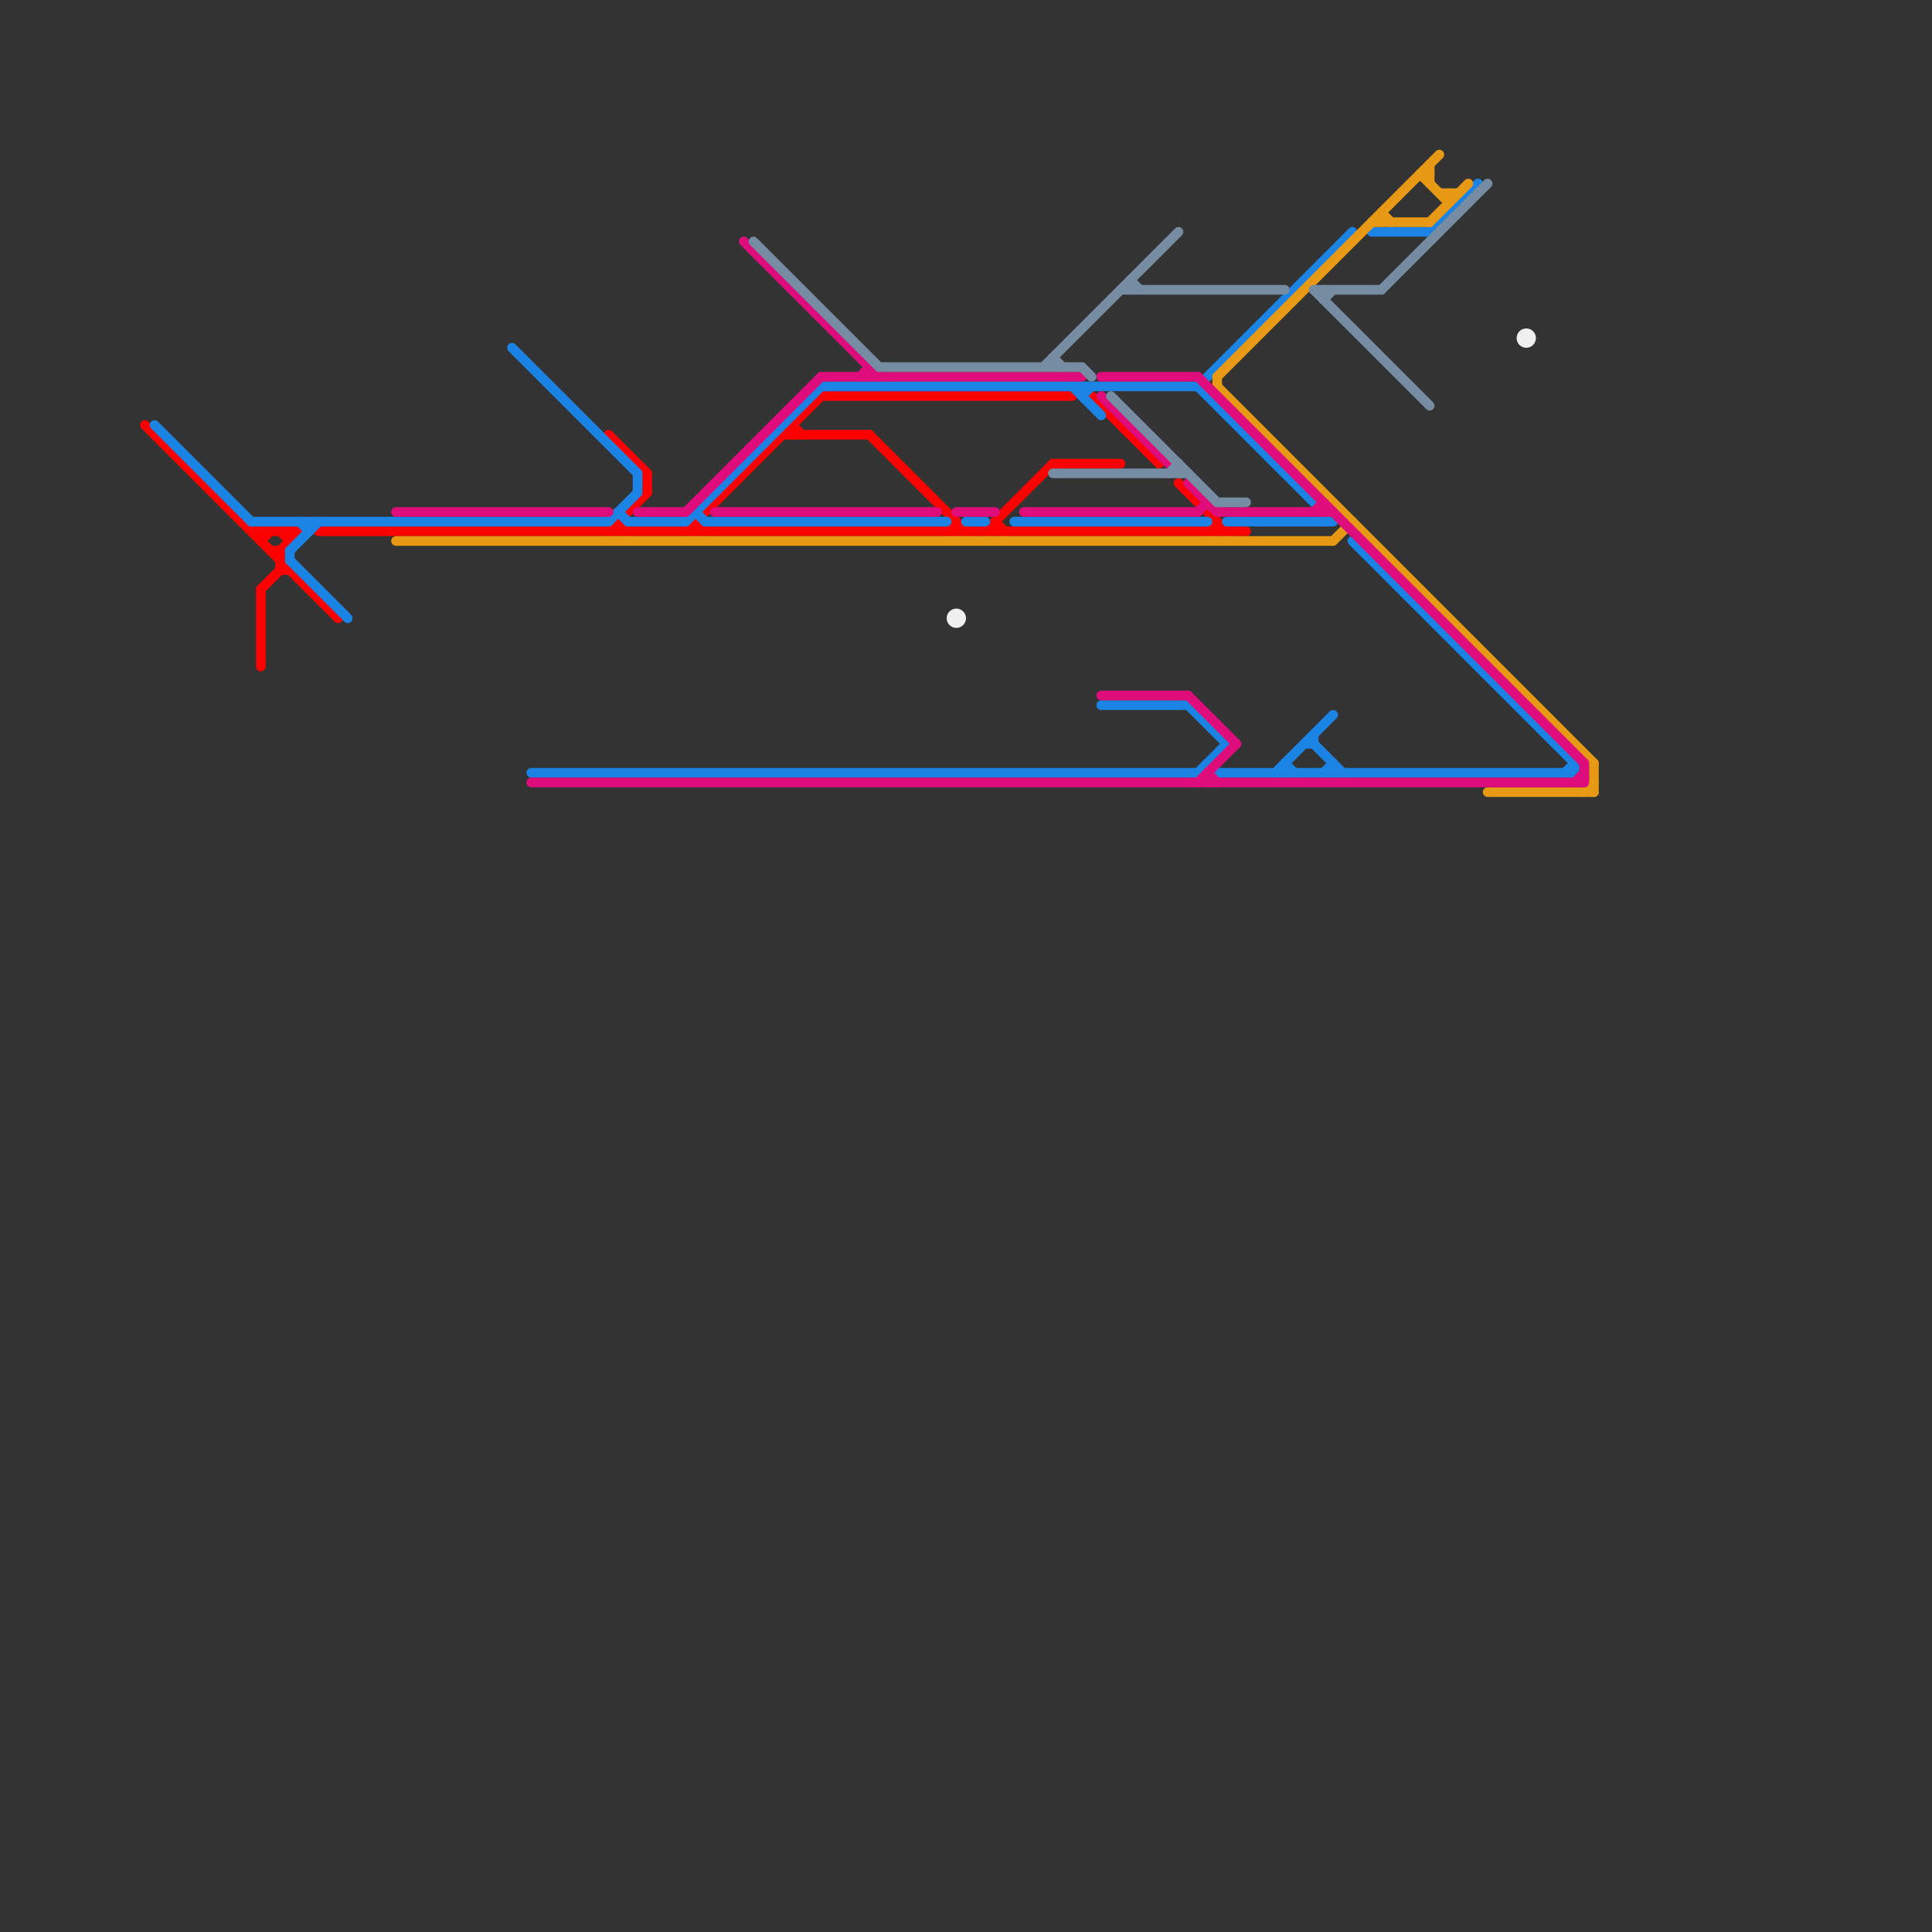 
<svg version="1.1" xmlns="http://www.w3.org/2000/svg" viewBox="0 0 200 200">
<rect x="0" y="0" width="200" height="200" fill="#333333" stroke="none"/>
<style>text { font: 1px Helvetica; font-weight: 600; white-space: pre; dominant-baseline: central; } line { stroke-width: 0.75; fill: none; stroke-linecap: round; stroke-linejoin: round; } .c0 { stroke: #ff0000 } .c1 { stroke: #1b83e4 } .c2 { stroke: #e79913 } .c3 { stroke: #df0c7c } .c4 { stroke: #f0f0f0 } .c5 { stroke: #768ca2 } .w1 { stroke-width: 1; }</style><defs><g id="cmd-ff0000"><circle r="0.5" fill="#ff0000"/><circle r="0.25" fill="#fff"/></g><g id="cmd-1b83e4"><circle r="0.5" fill="#1b83e4"/><circle r="0.25" fill="#fff"/></g><g id="cmd-df0c7c"><circle r="0.5" fill="#df0c7c"/><circle r="0.25" fill="#fff"/></g><g id="cmd-e79913"><circle r="0.5" fill="#e79913"/><circle r="0.25" fill="#fff"/></g><g id="cmd-768ca2"><circle r="0.5" fill="#768ca2"/><circle r="0.25" fill="#fff"/></g><g id="cmd-f0f0f0"><circle r="0.5" fill="#f0f0f0"/><circle r="0.25" fill="#fff"/></g></defs><line class="c0 w1" x1="82" y1="44" x2="83" y2="45"/><line class="c0 w1" x1="71" y1="55" x2="85" y2="41"/><line class="c0 w1" x1="103" y1="54" x2="103" y2="55"/><line class="c0 w1" x1="72" y1="54" x2="73" y2="55"/><line class="c0 w1" x1="27" y1="55" x2="27" y2="56"/><line class="c0 w1" x1="27" y1="61" x2="29" y2="59"/><line class="c0 w1" x1="29" y1="59" x2="30" y2="59"/><line class="c0 w1" x1="30" y1="55" x2="30" y2="56"/><line class="c0 w1" x1="15" y1="44" x2="35" y2="64"/><line class="c0 w1" x1="109" y1="48" x2="116" y2="48"/><line class="c0 w1" x1="98" y1="55" x2="99" y2="54"/><line class="c0 w1" x1="64" y1="54" x2="64" y2="55"/><line class="c0 w1" x1="29" y1="57" x2="31" y2="55"/><line class="c0 w1" x1="82" y1="44" x2="82" y2="45"/><line class="c0 w1" x1="102" y1="55" x2="109" y2="48"/><line class="c0 w1" x1="29" y1="55" x2="30" y2="56"/><line class="c0 w1" x1="33" y1="55" x2="129" y2="55"/><line class="c0 w1" x1="63" y1="45" x2="67" y2="49"/><line class="c0 w1" x1="122" y1="50" x2="127" y2="55"/><line class="c0 w1" x1="26" y1="55" x2="31" y2="55"/><line class="c0 w1" x1="125" y1="55" x2="126" y2="54"/><line class="c0 w1" x1="85" y1="41" x2="111" y2="41"/><line class="c0 w1" x1="113" y1="41" x2="120" y2="48"/><line class="c0 w1" x1="72" y1="54" x2="72" y2="55"/><line class="c0 w1" x1="99" y1="54" x2="99" y2="55"/><line class="c0 w1" x1="81" y1="45" x2="90" y2="45"/><line class="c0 w1" x1="103" y1="54" x2="104" y2="55"/><line class="c0 w1" x1="27" y1="61" x2="27" y2="69"/><line class="c0 w1" x1="63" y1="55" x2="67" y2="51"/><line class="c0 w1" x1="67" y1="49" x2="67" y2="51"/><line class="c0 w1" x1="29" y1="57" x2="29" y2="59"/><line class="c0 w1" x1="64" y1="54" x2="65" y2="55"/><line class="c0 w1" x1="90" y1="45" x2="100" y2="55"/><line class="c0 w1" x1="28" y1="57" x2="29" y2="57"/><line class="c0 w1" x1="27" y1="56" x2="28" y2="55"/><line class="c0 w1" x1="126" y1="54" x2="126" y2="55"/><line class="c1 w1" x1="136" y1="76" x2="136" y2="77"/><line class="c1 w1" x1="26" y1="54" x2="63" y2="54"/><line class="c1 w1" x1="114" y1="73" x2="123" y2="73"/><line class="c1 w1" x1="112" y1="40" x2="112" y2="41"/><line class="c1 w1" x1="105" y1="54" x2="125" y2="54"/><line class="c1 w1" x1="30" y1="57" x2="30" y2="58"/><line class="c1 w1" x1="100" y1="54" x2="102" y2="54"/><line class="c1 w1" x1="30" y1="57" x2="33" y2="54"/><line class="c1 w1" x1="137" y1="80" x2="138" y2="79"/><line class="c1 w1" x1="124" y1="40" x2="136" y2="52"/><line class="c1 w1" x1="65" y1="54" x2="71" y2="54"/><line class="c1 w1" x1="142" y1="24" x2="148" y2="24"/><line class="c1 w1" x1="135" y1="77" x2="136" y2="77"/><line class="c1 w1" x1="133" y1="79" x2="133" y2="80"/><line class="c1 w1" x1="31" y1="54" x2="32" y2="55"/><line class="c1 w1" x1="132" y1="80" x2="138" y2="74"/><line class="c1 w1" x1="124" y1="40" x2="140" y2="24"/><line class="c1 w1" x1="163" y1="79" x2="163" y2="80"/><line class="c1 w1" x1="73" y1="54" x2="98" y2="54"/><line class="c1 w1" x1="138" y1="79" x2="138" y2="80"/><line class="c1 w1" x1="30" y1="58" x2="36" y2="64"/><line class="c1 w1" x1="125" y1="79" x2="126" y2="80"/><line class="c1 w1" x1="63" y1="54" x2="66" y2="51"/><line class="c1 w1" x1="140" y1="56" x2="163" y2="79"/><line class="c1 w1" x1="127" y1="54" x2="138" y2="54"/><line class="c1 w1" x1="64" y1="53" x2="65" y2="54"/><line class="c1 w1" x1="162" y1="80" x2="163" y2="79"/><line class="c1 w1" x1="136" y1="77" x2="139" y2="80"/><line class="c1 w1" x1="55" y1="80" x2="124" y2="80"/><line class="c1 w1" x1="111" y1="40" x2="114" y2="43"/><line class="c1 w1" x1="53" y1="36" x2="66" y2="49"/><line class="c1 w1" x1="148" y1="24" x2="153" y2="19"/><line class="c1 w1" x1="133" y1="79" x2="134" y2="80"/><line class="c1 w1" x1="71" y1="54" x2="85" y2="40"/><line class="c1 w1" x1="126" y1="80" x2="163" y2="80"/><line class="c1 w1" x1="72" y1="53" x2="73" y2="54"/><line class="c1 w1" x1="16" y1="44" x2="26" y2="54"/><line class="c1 w1" x1="66" y1="49" x2="66" y2="51"/><line class="c1 w1" x1="32" y1="54" x2="32" y2="55"/><line class="c1 w1" x1="112" y1="41" x2="113" y2="40"/><line class="c1 w1" x1="85" y1="40" x2="124" y2="40"/><line class="c1 w1" x1="124" y1="80" x2="127" y2="77"/><line class="c1 w1" x1="123" y1="73" x2="127" y2="77"/><line class="c2 w1" x1="149" y1="20" x2="151" y2="20"/><line class="c2 w1" x1="126" y1="39" x2="126" y2="40"/><line class="c2 w1" x1="41" y1="56" x2="138" y2="56"/><line class="c2 w1" x1="164" y1="82" x2="165" y2="81"/><line class="c2 w1" x1="143" y1="22" x2="143" y2="23"/><line class="c2 w1" x1="138" y1="56" x2="140" y2="54"/><line class="c2 w1" x1="154" y1="82" x2="165" y2="82"/><line class="c2 w1" x1="143" y1="22" x2="144" y2="23"/><line class="c2 w1" x1="126" y1="40" x2="165" y2="79"/><line class="c2 w1" x1="148" y1="23" x2="152" y2="19"/><line class="c2 w1" x1="142" y1="23" x2="148" y2="23"/><line class="c2 w1" x1="126" y1="39" x2="149" y2="16"/><line class="c2 w1" x1="148" y1="17" x2="148" y2="19"/><line class="c2 w1" x1="150" y1="20" x2="150" y2="21"/><line class="c2 w1" x1="147" y1="18" x2="150" y2="21"/><line class="c2 w1" x1="165" y1="79" x2="165" y2="82"/><line class="c2 w1" x1="147" y1="18" x2="148" y2="18"/><line class="c3 w1" x1="77" y1="25" x2="91" y2="39"/><line class="c3 w1" x1="90" y1="38" x2="90" y2="39"/><line class="c3 w1" x1="89" y1="39" x2="90" y2="38"/><line class="c3 w1" x1="124" y1="53" x2="125" y2="52"/><line class="c3 w1" x1="114" y1="72" x2="123" y2="72"/><line class="c3 w1" x1="137" y1="52" x2="137" y2="53"/><line class="c3 w1" x1="85" y1="39" x2="112" y2="39"/><line class="c3 w1" x1="55" y1="81" x2="164" y2="81"/><line class="c3 w1" x1="163" y1="81" x2="164" y2="80"/><line class="c3 w1" x1="41" y1="53" x2="63" y2="53"/><line class="c3 w1" x1="66" y1="53" x2="71" y2="53"/><line class="c3 w1" x1="125" y1="80" x2="125" y2="81"/><line class="c3 w1" x1="126" y1="53" x2="138" y2="53"/><line class="c3 w1" x1="124" y1="81" x2="128" y2="77"/><line class="c3 w1" x1="123" y1="72" x2="128" y2="77"/><line class="c3 w1" x1="106" y1="53" x2="124" y2="53"/><line class="c3 w1" x1="71" y1="53" x2="85" y2="39"/><line class="c3 w1" x1="114" y1="41" x2="121" y2="48"/><line class="c3 w1" x1="136" y1="53" x2="137" y2="52"/><line class="c3 w1" x1="124" y1="39" x2="164" y2="79"/><line class="c3 w1" x1="74" y1="53" x2="97" y2="53"/><line class="c3 w1" x1="114" y1="39" x2="124" y2="39"/><line class="c3 w1" x1="125" y1="80" x2="126" y2="81"/><line class="c3 w1" x1="123" y1="50" x2="126" y2="53"/><line class="c3 w1" x1="164" y1="79" x2="164" y2="81"/><line class="c3 w1" x1="99" y1="53" x2="103" y2="53"/><circle cx="158" cy="35" r="1" fill="#f0f0f0" /><circle cx="99" cy="64" r="1" fill="#f0f0f0" /><line class="c5 w1" x1="112" y1="38" x2="113" y2="39"/><line class="c5 w1" x1="91" y1="38" x2="112" y2="38"/><line class="c5 w1" x1="109" y1="37" x2="110" y2="38"/><line class="c5 w1" x1="117" y1="29" x2="118" y2="30"/><line class="c5 w1" x1="126" y1="52" x2="129" y2="52"/><line class="c5 w1" x1="137" y1="30" x2="137" y2="31"/><line class="c5 w1" x1="116" y1="30" x2="133" y2="30"/><line class="c5 w1" x1="122" y1="48" x2="122" y2="49"/><line class="c5 w1" x1="121" y1="49" x2="122" y2="48"/><line class="c5 w1" x1="136" y1="30" x2="148" y2="42"/><line class="c5 w1" x1="109" y1="37" x2="109" y2="38"/><line class="c5 w1" x1="117" y1="29" x2="117" y2="30"/><line class="c5 w1" x1="108" y1="38" x2="122" y2="24"/><line class="c5 w1" x1="109" y1="49" x2="123" y2="49"/><line class="c5 w1" x1="136" y1="30" x2="143" y2="30"/><line class="c5 w1" x1="78" y1="25" x2="91" y2="38"/><line class="c5 w1" x1="137" y1="31" x2="138" y2="30"/><line class="c5 w1" x1="143" y1="30" x2="154" y2="19"/><line class="c5 w1" x1="115" y1="41" x2="126" y2="52"/>
</svg>
